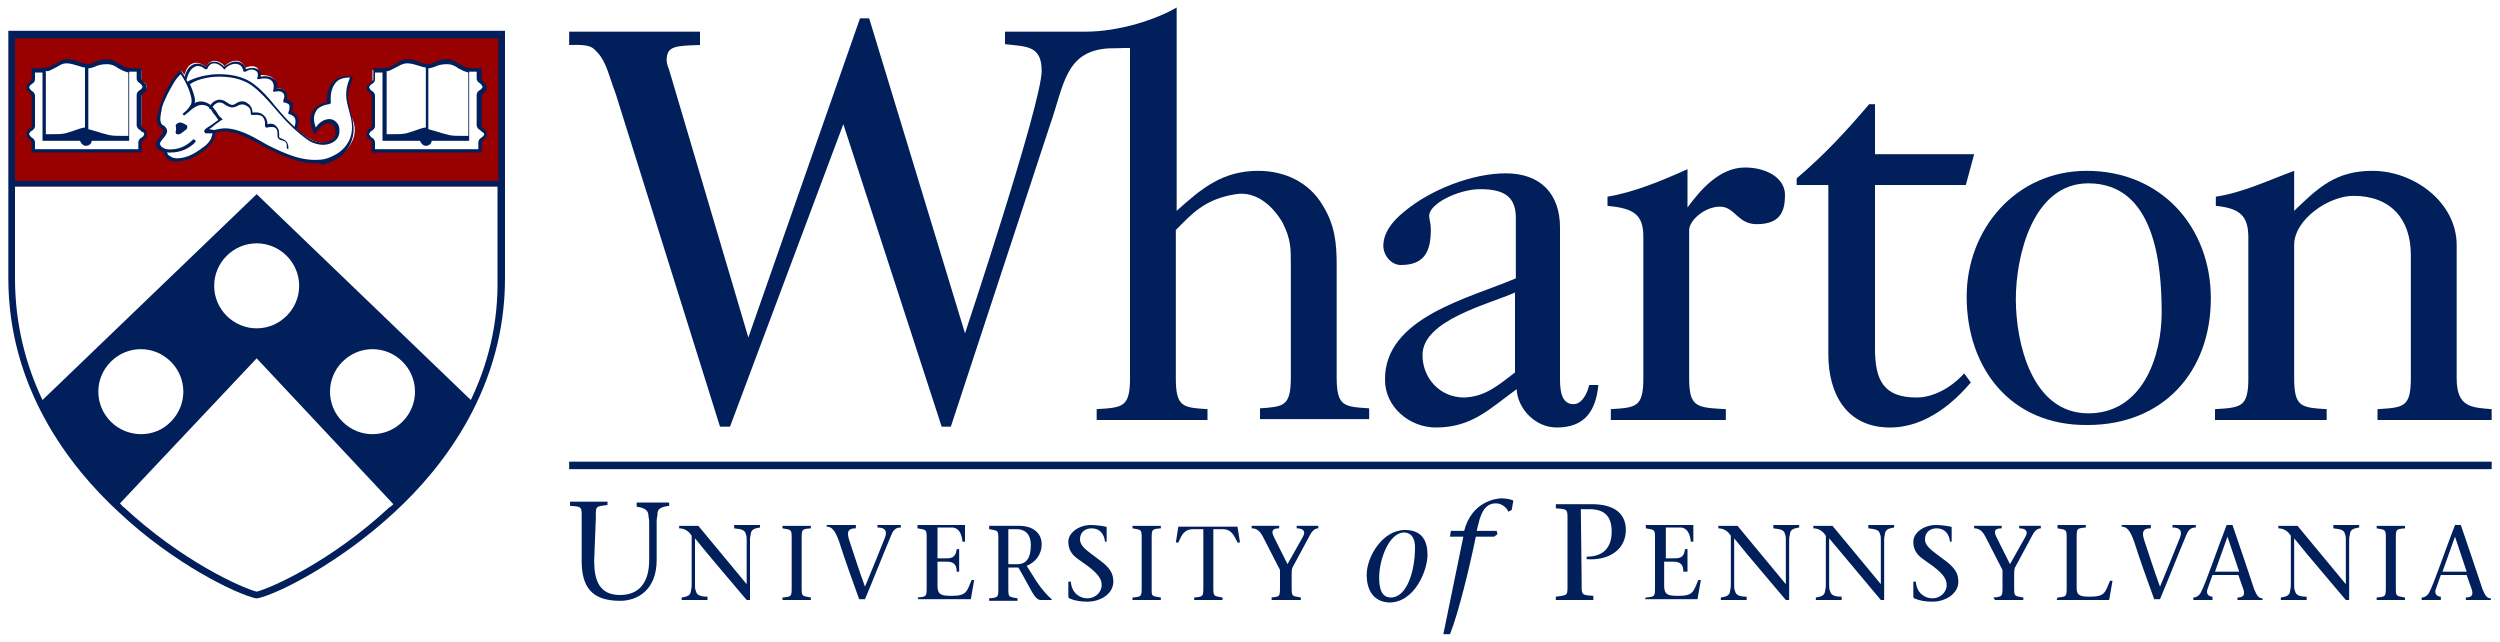 <?xml version="1.0" encoding="utf-8"?>
<!-- Generator: Adobe Illustrator 27.2.0, SVG Export Plug-In . SVG Version: 6.00 Build 0)  -->
<svg version="1.1" id="Layer_1" xmlns="http://www.w3.org/2000/svg" xmlns:xlink="http://www.w3.org/1999/xlink" x="0px" y="0px"
	 viewBox="0 0 300 77" style="enable-background:new 0 0 300 77;" xml:space="preserve">
<style type="text/css">
	.st0{fill:#990000;}
	.st1{fill:#011F5B;}
</style>
<g>
	<path class="st0" d="M58,15.5L58,15.5c0.1,0.1,0.2,0.1,0.2,0.2c0.1,0.1,0.1,0.2,0.1,0.3c0,0.1,0,0.2-0.1,0.3
		c-0.1,0.1-0.2,0.2-0.2,0.2c-0.1,0.1-0.3,0.2-0.3,0.4v1.1h-6.5h-6.5v-1.1c0-0.2-0.1-0.3-0.3-0.4c-0.1-0.1-0.2-0.1-0.2-0.2
		c-0.1-0.1-0.1-0.2-0.1-0.3c0-0.1,0-0.2,0.1-0.3c0.1-0.1,0.2-0.2,0.2-0.2c0.1-0.1,0.3-0.2,0.3-0.4v-3.6c0-0.2-0.1-0.3-0.3-0.4
		c-0.1-0.1-0.2-0.1-0.2-0.2c-0.1-0.1-0.1-0.2-0.1-0.3c0-0.1,0-0.2,0.1-0.3c0.1-0.1,0.2-0.2,0.2-0.2c0.1-0.1,0.3-0.2,0.3-0.4V8.4h0.2
		c0.8,0,1.4,0,1.9-0.2c0.2-0.1,0.4-0.2,0.6-0.3c0.4-0.2,0.9-0.5,1.5-0.5c0.6,0,1,0.2,1.5,0.4C50.6,7.9,50.9,8,51.1,8h0.1
		c0.2,0,0.5-0.1,0.8-0.2c0.5-0.2,0.9-0.4,1.5-0.4c0.7,0,1.1,0.3,1.5,0.5c0.2,0.1,0.3,0.2,0.6,0.3c0.5,0.2,1.1,0.2,1.9,0.2h0.2v1.1
		c0,0.2,0.1,0.3,0.3,0.4c0.1,0.1,0.2,0.1,0.2,0.2c0.1,0.1,0.1,0.2,0.1,0.3c0,0.1,0,0.2-0.1,0.3c-0.1,0.1-0.2,0.2-0.2,0.2
		c-0.1,0.1-0.3,0.2-0.3,0.4v3.6C57.7,15.3,57.8,15.4,58,15.5L58,15.5z M42,17.4c-1,1.6-2.9,2-3,2c-0.4,0.1-0.8,0.1-1.2,0.1l0,0
		c-2,0-3.9-0.9-5.8-1.9c-0.2-0.1-0.5-0.2-0.7-0.4c-1.2-0.7-2.9-1.6-4.3-1.6c-0.4,0-0.8,0.1-1.2,0.3l-0.1,0V16c0,0.2,0,0.4-0.1,0.5
		c-0.2,0.6-1,1.2-1.4,1.5c-0.8,0.6-1.9,1.2-3.1,1.2c-0.2,0-0.4,0-0.5-0.1c-0.2-0.1-0.4-0.2-0.6-0.4c-0.1-0.1-0.1-0.2-0.2-0.3
		c0-0.1-0.1-0.2-0.1-0.3v-0.1l-0.1,0C19.4,18,19,17.6,19,17.2c0-0.3,0.2-0.6,0.4-0.8c0.3-0.4,0.6-0.7,0.1-1.2c0,0-0.1-0.1-0.1-0.1
		c-0.1,0-0.1-0.1-0.2-0.2c-0.4-0.5-0.2-1.4,0-1.9V13c0.2-0.6,0.4-1.2,0.7-1.9c0.5-0.9,1-1.9,1.8-2.6c0,0,0,0,0.1,0c0,0,0,0,0,0
		c0,0,0.1,0.1,0.2,0.3l0.1,0.2l0.1-0.2c0.2-0.7,0.6-1.1,1-1.2c0.5-0.2,1,0.1,1.2,0.2L24.7,8l0.1-0.1c0.1-0.2,0.5-0.6,0.9-0.6
		c0.5,0,1,0.3,1.2,0.6l0.1,0.1L27,7.9c0.2-0.2,0.8-0.7,1.5-0.6c0.6,0.1,0.8,0.6,0.9,0.8l0,0.1l0.1-0.1c0.3-0.1,0.8-0.3,1.3,0
		c0.3,0.2,0.3,0.6,0.3,0.8v0.1l0.1,0C31.6,9,32.3,9,32.8,9.4c0.3,0.3,0.3,0.8,0.3,1.1l0,0.1l0.1,0c0.3,0,0.8,0,1,0.4
		c0.2,0.2,0.1,0.6,0,0.8v0.2l0.1,0c0.2,0,0.5,0.2,0.6,0.5c0.1,0.2,0,0.6-0.1,0.9l0,0.1l0.1,0c0.2,0.1,0.5,0.2,0.6,0.6
		c0.2,0.3,0.1,0.7,0,1.2l0,0.1l0.1,0.1c0.4,0.4,0.9,0.7,1.3,1c0.9,0.6,2.2,1,3.1,0.2c0.3-0.3,0.5-0.8,0.4-1.3
		c-0.1-0.4-0.4-0.7-0.8-0.8c-0.7-0.1-1.2,0.5-1.7,1.2c0,0,0,0-0.1,0c0,0,0,0-0.1,0c-0.4-1-0.4-1.8-0.1-2.4c0.3-0.5,0.9-0.9,1.7-1
		h0.1v-0.1c0-1.2,0.3-2,0.8-2.5c0.3-0.3,1-0.7,2-0.5c0,0,0,0,0,0c0,0,0,0,0,0.1c-0.8,1.9-0.6,2.6-0.2,4.1c0,0.1,0.1,0.3,0.1,0.4l0,0
		C42.8,15.1,42.7,16.4,42,17.4L42,17.4z M17.2,15.5L17.2,15.5c0.1,0.1,0.2,0.1,0.2,0.2c0.1,0.1,0.1,0.2,0.1,0.3c0,0.1,0,0.2-0.1,0.3
		c-0.1,0.1-0.2,0.2-0.2,0.2c-0.1,0.1-0.3,0.2-0.3,0.4v1.1h-6.5H3.9v-1.1c0-0.2-0.1-0.3-0.3-0.4c-0.1-0.1-0.2-0.1-0.2-0.2
		c-0.1-0.1-0.1-0.2-0.1-0.3c0-0.1,0-0.2,0.1-0.3c0.1-0.1,0.2-0.2,0.2-0.2c0.1-0.1,0.3-0.2,0.3-0.4v-3.6c0-0.2-0.1-0.3-0.3-0.4
		C3.5,11,3.4,11,3.4,10.9c-0.1-0.1-0.1-0.2-0.1-0.3c0-0.1,0-0.2,0.1-0.3c0.1-0.1,0.2-0.2,0.2-0.2c0.1-0.1,0.3-0.2,0.3-0.4V8.4H4
		c0.8,0,1.4,0,1.9-0.2C6.1,8.1,6.3,8,6.5,7.9C6.9,7.6,7.4,7.4,8,7.4c0.6,0,1,0.2,1.5,0.4C9.8,7.9,10.1,8,10.4,8h0.1
		c0.2,0,0.5-0.1,0.8-0.2c0.5-0.2,0.9-0.4,1.5-0.4c0.7,0,1.1,0.3,1.5,0.5c0.2,0.1,0.3,0.2,0.6,0.3c0.5,0.2,1.1,0.2,1.9,0.2h0.2v1.1
		c0,0.2,0.1,0.3,0.3,0.4c0.1,0.1,0.2,0.1,0.2,0.2c0.1,0.1,0.1,0.2,0.1,0.3c0,0.1,0,0.2-0.1,0.3c-0.1,0.1-0.2,0.2-0.2,0.2
		c-0.1,0.1-0.3,0.2-0.3,0.4v3.6C16.9,15.3,17,15.4,17.2,15.5L17.2,15.5z M1.4,4.2c0,0,0.1,17.9,0,17.9h58.8c0-8.4,0-17.9,0-17.9
		L1.4,4.2L1.4,4.2z"/>
	<path class="st1" d="M21.6,14.7c0.2,0,0.4,0.1,0.6,0.2c0.1,0.1,0.1,0.1,0.2,0.1c0.1,0.1,0.1,0.3,0,0.5c-0.1,0.1-0.3,0.2-0.4,0.3
		c-0.2,0.2-0.7,0.5-0.9,0.2c-0.1-0.1,0.1-0.3,0-0.8C21,14.9,21.4,14.7,21.6,14.7L21.6,14.7z"/>
	<path class="st1" d="M21.7,8.9c-0.7,0.6-1.1,1.5-1.6,2.4c-0.3,0.7-0.6,1.2-0.7,1.8v0.1c-0.1,0.4-0.3,1.3,0,1.7c0,0,0.1,0.1,0.1,0.1
		c0.1,0,0.1,0.1,0.2,0.1c0.7,0.6,0.2,1.1-0.1,1.5c-0.2,0.2-0.4,0.5-0.4,0.6c0,0.5,0.6,0.6,0.7,0.7c0.1,0,0.1,0.1,0.1,0.2
		c0,0.1,0,0.2,0.1,0.3c0,0.1,0.1,0.2,0.1,0.2c0.1,0.1,0.3,0.2,0.5,0.3c0.1,0,0.3,0.1,0.5,0.1c1.2,0,2.2-0.6,3-1.2
		c0.5-0.3,1.1-0.9,1.2-1.4c0-0.1,0.1-0.2,0.1-0.4L24.7,16c0,0,0,0,0,0c-0.1,0-0.1-0.1-0.2-0.2c0-0.2,0.1-0.3,0.4-0.5
		c0.1-0.1,0.2-0.1,0.3-0.2c0.5-0.3,0.8-0.6,1-0.7c-0.2-0.3-0.4-0.6-0.6-0.8c-0.1-0.2-0.2-0.3-0.3-0.5c-0.4-0.5-1.1-0.7-1.8-0.3
		c-0.2,0.1-0.5,0.3-0.7,0.5c-0.2,0.2-0.4,0.3-0.6,0.5c-0.1,0.1-0.2,0-0.2,0c-0.1-0.1-0.1-0.2,0-0.2c0,0,0.1-0.1,0.1-0.1
		c0.3-0.2,0.9-0.9,0.9-1.3C23,11.1,22.1,9.5,21.7,8.9L21.7,8.9z M27,15.4c1.5,0,3.2,0.9,4.4,1.6c0.2,0.1,0.5,0.3,0.7,0.4
		c2.2,1.1,4.4,2.1,6.8,1.7c0,0,1.9-0.4,2.8-1.9c0.6-0.9,0.7-2.1,0.3-3.5c0-0.1-0.1-0.3-0.1-0.4c-0.4-1.4-0.6-2.3,0.1-4
		c-0.8,0-1.3,0.2-1.6,0.5c-0.5,0.5-0.8,1.3-0.7,2.5c0,0.1-0.1,0.2-0.2,0.2c-0.7,0.1-1.4,0.4-1.6,0.9c-0.3,0.5-0.3,1.1,0,1.9
		c0.3-0.5,1-1.1,1.8-1c0.5,0.1,0.9,0.5,1,1c0.1,0.6,0,1.2-0.5,1.6c-1,0.8-2.5,0.5-3.4-0.2c-1.1-0.8-2.2-1.8-3.4-3.2
		c-0.2-0.2-0.4-0.5-0.6-0.7c-0.7-0.8-1.5-1.7-2.4-2.4c-1.4-1.1-3.1-1.2-4.2-1.2c-0.8,0-2.4,0.2-3.4,0.9c0.3,0.7,0.6,1.5,0.6,2
		c0,0.1,0,0.2-0.1,0.3c0.8-0.5,1.7-0.1,2.2,0.4c0.1,0.1,0.2,0.3,0.4,0.5c0.2,0.3,0.4,0.7,0.7,0.9c0,0,0.1,0.1,0.1,0.1
		c0,0.1,0,0.1-0.1,0.1c0,0-0.5,0.3-1.2,0.9c-0.1,0.1-0.2,0.1-0.3,0.2l0,0l0.6,0.1C26.1,15.5,26.6,15.4,27,15.4L27,15.4z M37.8,19.6
		c-2,0-3.9-0.9-5.9-1.9c-0.2-0.1-0.5-0.2-0.7-0.4c-1.6-0.8-3.9-2.1-5.4-1.3c0,0.2,0,0.4-0.1,0.6c-0.2,0.6-1,1.3-1.4,1.6
		c-0.8,0.6-1.9,1.2-3.2,1.2c-0.2,0-0.4,0-0.6-0.1c-0.2-0.1-0.5-0.2-0.6-0.5c-0.1-0.1-0.1-0.2-0.2-0.3c0-0.1-0.1-0.2-0.1-0.3
		c-0.6-0.1-0.9-0.5-0.9-0.9c0-0.3,0.2-0.6,0.5-0.9c0.4-0.5,0.5-0.7,0.2-1c0,0-0.1-0.1-0.1-0.1c-0.1,0-0.1-0.1-0.2-0.2
		c-0.5-0.5-0.2-1.4,0-2V13c0.2-0.6,0.4-1.2,0.7-1.9c0.5-0.9,1-1.9,1.8-2.6c0,0,0.1,0,0.1,0c0.1,0,0.1,0,0.1,0.1c0,0,0.3,0.5,0.7,1.2
		c1.4-0.8,3.3-0.9,3.6-0.9c1.2,0,3,0.1,4.5,1.3c0.9,0.7,1.7,1.6,2.4,2.5c0.2,0.2,0.4,0.5,0.6,0.7c1.1,1.3,2.2,2.3,3.3,3.1
		c0.8,0.6,2.1,0.9,3,0.2c0.3-0.2,0.5-0.7,0.3-1.2c-0.1-0.4-0.3-0.7-0.7-0.7c-0.6-0.1-1.1,0.5-1.6,1.1c0,0.1-0.1,0.1-0.2,0.1
		c-0.1,0-0.1,0-0.1-0.1c-0.4-1-0.5-1.9-0.1-2.5c0.3-0.6,1-1,1.7-1.1c0-1.2,0.3-2.1,0.9-2.6c0.3-0.3,1-0.7,2.1-0.5
		c0.1,0,0.1,0,0.1,0.1c0,0,0,0.1,0,0.2c-0.8,1.8-0.6,2.5-0.2,4c0,0.1,0.1,0.3,0.1,0.4c0.4,1.5,0.3,2.7-0.4,3.8c-1,1.7-3,2-3.1,2.1
		C38.6,19.6,38.2,19.6,37.8,19.6L37.8,19.6z"/>
	<path class="st1" d="M20.5,18.3c-0.2,0-0.3,0-0.6,0c-0.1,0-0.2-0.1-0.2-0.2c0-0.1,0.1-0.2,0.2-0.2c0.9,0.1,2.1,0,3.2-1.1
		c0.1-0.1,0.2-0.1,0.3,0c0.1,0.1,0.1,0.2,0,0.3C22.6,17.9,21.6,18.3,20.5,18.3L20.5,18.3z"/>
	<path class="st1" d="M35.5,15.5C35.5,15.5,35.5,15.5,35.5,15.5c-0.2,0-0.2-0.1-0.2-0.2c0.2-0.5,0.2-0.8,0.1-1.1
		c-0.2-0.4-0.7-0.5-0.7-0.5c0,0-0.1,0-0.1-0.1c0,0,0-0.1,0-0.1c0.1-0.2,0.2-0.7,0.1-0.9c-0.1-0.2-0.5-0.3-0.6-0.3
		c-0.1,0-0.1,0-0.1-0.1c0,0,0-0.1,0-0.2c0.1-0.1,0.2-0.6,0-0.8c-0.3-0.4-1-0.2-1-0.2c-0.1,0-0.1,0-0.2,0c0,0-0.1-0.1,0-0.2
		c0,0,0.2-0.7-0.2-1.1c-0.5-0.5-1.5-0.2-1.5-0.2c-0.1,0-0.1,0-0.2,0c0,0-0.1-0.1,0-0.2c0,0,0.2-0.6-0.2-0.8
		c-0.6-0.4-1.2,0.1-1.2,0.1c0,0-0.1,0-0.2,0c-0.1,0-0.1-0.1-0.1-0.1c0,0-0.1-0.7-0.7-0.8C27.7,7.5,27,8.2,27,8.3c0,0-0.1,0.1-0.1,0
		c0,0-0.1,0-0.1-0.1c0,0-0.5-0.6-1.1-0.6s-0.8,0.6-0.8,0.6c0,0.1-0.1,0.1-0.1,0.1c-0.1,0-0.1,0-0.2,0c0,0-0.6-0.6-1.2-0.3
		c-0.7,0.3-0.9,1.2-1,1.5l0,0c0,0.1-0.1,0.1-0.2,0.1c-0.1,0-0.1-0.1-0.1-0.2l0,0c0.1-0.3,0.3-1.4,1.2-1.7c0.6-0.2,1.1,0.1,1.4,0.3
		c0.1-0.2,0.5-0.6,1-0.6c0.6,0,1,0.4,1.2,0.6c0.3-0.2,0.9-0.7,1.6-0.6c0.6,0.1,0.9,0.5,1,0.9c0.3-0.1,0.9-0.3,1.4,0
		c0.4,0.2,0.4,0.7,0.4,0.9c0.4-0.1,1.1-0.1,1.6,0.3c0.4,0.4,0.4,0.9,0.3,1.1c0.3,0,0.8,0,1.1,0.4c0.2,0.3,0.1,0.7,0.1,0.9
		c0.2,0.1,0.6,0.2,0.7,0.5c0.1,0.3,0,0.8-0.1,1c0.2,0.1,0.5,0.3,0.7,0.6c0.2,0.4,0.2,0.9-0.1,1.4C35.6,15.5,35.6,15.5,35.5,15.5
		L35.5,15.5z"/>
	<path class="st1" d="M34.6,17.9L34.6,17.9c-0.1,0-0.2-0.1-0.2-0.2c0.1-0.7-0.3-0.8-0.7-0.9c-0.1,0-0.2-0.1-0.2-0.1
		c-0.2-0.1-0.2-0.3-0.2-0.6c0-0.2,0-0.5-0.2-0.7c-0.3-0.3-1-0.1-1-0.1c-0.1,0-0.1,0-0.2,0c0,0-0.1-0.1-0.1-0.2c0,0,0.1-0.7-0.3-1.1
		c-0.3-0.3-1-0.2-1.2-0.2c-0.1,0-0.1,0-0.1,0c0,0-0.1-0.1-0.1-0.1c0-0.5-0.1-0.8-0.5-1c-0.3-0.2-0.6-0.2-0.9-0.1
		c-0.7,0.4-1,0.4-1.8-0.1c-0.2-0.2-0.5-0.2-0.7-0.2c-0.3,0.1-0.6,0.3-0.8,0.7c0,0.1-0.1,0.1-0.2,0.1c-0.1,0-0.1-0.1-0.1-0.2
		c0.2-0.5,0.6-0.8,1-0.9c0.3-0.1,0.7,0,1,0.2c0.7,0.5,0.8,0.5,1.4,0.1c0.4-0.2,0.9-0.2,1.2,0.1c0.4,0.2,0.6,0.7,0.6,1.1
		c0.3,0,0.9-0.1,1.3,0.3c0.4,0.3,0.5,0.8,0.5,1.1c0.3-0.1,0.8-0.1,1.1,0.3c0.3,0.3,0.3,0.7,0.3,1c0,0.1,0,0.2,0,0.3
		c0,0,0.1,0,0.2,0.1c0.3,0.1,1,0.3,0.9,1.3C34.8,17.9,34.7,17.9,34.6,17.9L34.6,17.9z"/>
	<path class="st1" d="M17.3,16.1c0,0.1,0,0.1-0.1,0.2c0,0.1-0.1,0.1-0.2,0.2c-0.2,0.1-0.4,0.3-0.4,0.6v0.8h-6.2l0,0H4.2v-0.8
		c0-0.3-0.2-0.5-0.4-0.6c-0.1-0.1-0.1-0.1-0.2-0.2c0-0.1-0.1-0.1-0.1-0.2l0,0l0,0c0-0.1,0-0.1,0.1-0.2c0-0.1,0.1-0.1,0.2-0.2
		c0.2-0.1,0.4-0.3,0.4-0.6v-3.6c0-0.3-0.2-0.5-0.4-0.6c-0.1-0.1-0.1-0.1-0.2-0.2c0-0.1-0.1-0.1-0.1-0.2l0,0l0,0c0-0.1,0-0.1,0.1-0.2
		c0-0.1,0.1-0.1,0.2-0.2C3.9,10,4.2,9.9,4.2,9.5V8.7c0,0,0,0,0,0c0.3,0,0.7,0,0.9,0v8.2h4.5c0.1,0.3,0.4,0.6,0.7,0.6
		c0.3,0,0.7-0.2,0.7-0.6h4.5l0,0V8.6c0.3,0,0.6,0,0.9,0h0v0.8c0,0.3,0.2,0.5,0.4,0.6c0.1,0.1,0.1,0.1,0.2,0.2c0,0.1,0.1,0.1,0.1,0.2
		l0,0l0,0c0,0.1,0,0.1-0.1,0.2c0,0.1-0.1,0.1-0.2,0.2c-0.2,0.1-0.4,0.3-0.4,0.6v3.6c0,0.3,0.2,0.5,0.4,0.6c0.1,0.1,0.1,0.1,0.2,0.2
		C17.3,15.9,17.3,16,17.3,16.1L17.3,16.1L17.3,16.1L17.3,16.1z M6.1,8.4c0.2-0.1,0.4-0.2,0.6-0.3C7.1,7.9,7.4,7.6,8,7.6
		c0.5,0,1,0.2,1.4,0.3c0.3,0.1,0.6,0.2,0.8,0.2v7.2h0c-0.3,0-0.8,0.2-1.4,0.4c-0.2,0.1-0.4,0.1-0.6,0.2c-0.6,0.2-1.1,0.2-1.7,0.2
		c-0.3,0-0.7,0-1,0V8.5C5.7,8.6,5.9,8.5,6.1,8.4L6.1,8.4z M11.4,8c0.4-0.2,0.9-0.3,1.4-0.3c0.6,0,1,0.2,1.4,0.5
		c0.2,0.1,0.4,0.2,0.6,0.3c0.2,0.1,0.3,0.1,0.6,0.2v7.6c-0.3,0-0.7,0-1,0c-0.6,0-1.1,0-1.7-0.2C12.4,16,12.2,16,12,15.9
		c-0.6-0.2-1.1-0.3-1.4-0.4c0,0,0,0,0,0V8.2C10.9,8.2,11.1,8.1,11.4,8L11.4,8z M17.2,15.4c-0.1-0.1-0.2-0.2-0.2-0.3v-3.6
		c0-0.1,0.1-0.2,0.2-0.3c0.1-0.1,0.2-0.1,0.3-0.3c0.1-0.1,0.1-0.3,0.1-0.4c0-0.1,0-0.3-0.1-0.4c-0.1-0.1-0.2-0.2-0.3-0.3
		C17.1,9.7,17,9.6,17,9.5V8.2h-0.3l0,0c-0.7,0-1.4,0-1.8-0.2c-0.2-0.1-0.3-0.2-0.5-0.3c-0.4-0.2-0.9-0.6-1.6-0.6
		c-0.6,0-1.1,0.2-1.5,0.4c-0.3,0.1-0.6,0.2-0.8,0.2h0l0,0l0,0l0,0h0c-0.2,0-0.5-0.1-0.8-0.2c-0.5-0.2-1-0.4-1.5-0.4
		c-0.7,0-1.2,0.3-1.6,0.6C6.3,7.8,6.1,7.9,6,8C5.5,8.2,4.8,8.2,4.1,8.2l0,0H3.8v1.3c0,0.1-0.1,0.2-0.2,0.3C3.5,9.9,3.4,10,3.3,10.1
		c-0.1,0.1-0.1,0.3-0.1,0.4c0,0.1,0,0.3,0.1,0.4c0.1,0.1,0.2,0.2,0.3,0.3c0.1,0.1,0.2,0.2,0.2,0.3v3.6c0,0.1-0.1,0.2-0.2,0.3
		c-0.1,0.1-0.2,0.1-0.3,0.3c-0.1,0.1-0.1,0.3-0.1,0.4c0,0.1,0,0.3,0.1,0.4c0.1,0.1,0.2,0.2,0.3,0.3c0.1,0.1,0.2,0.2,0.2,0.3v1.2l0,0
		l0,0l0,0h6.6h6.6l0,0l0,0l0,0v-1.2c0-0.1,0.1-0.2,0.2-0.3c0.1-0.1,0.2-0.1,0.3-0.3c0.1-0.1,0.1-0.3,0.1-0.4c0-0.1,0-0.3-0.1-0.4
		C17.4,15.5,17.3,15.5,17.2,15.4L17.2,15.4z"/>
	<path class="st1" d="M58.1,16.1c0,0.1,0,0.1-0.1,0.2s-0.1,0.1-0.2,0.2c-0.2,0.1-0.4,0.3-0.4,0.6v0.8h-6.2l0,0h-6.2v-0.8
		c0-0.3-0.2-0.5-0.4-0.6c-0.1-0.1-0.1-0.1-0.2-0.2c0-0.1-0.1-0.1-0.1-0.2l0,0l0,0c0-0.1,0-0.1,0.1-0.2c0-0.1,0.1-0.1,0.2-0.2
		c0.2-0.1,0.4-0.3,0.4-0.6v-3.6c0-0.3-0.2-0.5-0.4-0.6c-0.1-0.1-0.1-0.1-0.2-0.2c0-0.1-0.1-0.1-0.1-0.2l0,0l0,0c0-0.1,0-0.1,0.1-0.2
		c0-0.1,0.1-0.1,0.2-0.2c0.2-0.1,0.4-0.3,0.4-0.6V8.7c0,0,0,0,0,0c0.3,0,0.7,0,0.9,0v8.2h4.5c0.1,0.3,0.4,0.6,0.7,0.6
		s0.7-0.2,0.7-0.6h4.5l0,0V8.6c0.3,0,0.6,0,0.9,0h0v0.8c0,0.3,0.2,0.5,0.4,0.6c0.1,0.1,0.1,0.1,0.2,0.2c0,0.1,0.1,0.1,0.1,0.2l0,0
		l0,0c0,0.1,0,0.1-0.1,0.2c0,0.1-0.1,0.1-0.2,0.2c-0.2,0.1-0.4,0.3-0.4,0.6v3.6c0,0.3,0.2,0.5,0.4,0.6c0.1,0.1,0.1,0.1,0.2,0.2
		C58,15.9,58.1,16,58.1,16.1L58.1,16.1L58.1,16.1L58.1,16.1z M46.9,8.4c0.2-0.1,0.4-0.2,0.6-0.3c0.4-0.2,0.8-0.5,1.4-0.5
		c0.5,0,1,0.2,1.4,0.3c0.3,0.1,0.6,0.2,0.8,0.2v7.2h0c-0.3,0-0.8,0.2-1.4,0.4c-0.2,0.1-0.4,0.1-0.6,0.2c-0.6,0.2-1.1,0.2-1.7,0.2
		c-0.3,0-0.7,0-1,0V8.5C46.5,8.6,46.7,8.5,46.9,8.4L46.9,8.4z M52.2,8c0.4-0.2,0.9-0.3,1.4-0.3c0.6,0,1,0.2,1.4,0.5
		c0.2,0.1,0.4,0.2,0.6,0.3c0.2,0.1,0.3,0.1,0.6,0.2v7.6c-0.3,0-0.7,0-1,0c-0.6,0-1.1,0-1.7-0.2C53.2,16,53,16,52.8,15.9
		c-0.6-0.2-1.1-0.3-1.4-0.4c0,0,0,0,0,0V8.2C51.6,8.2,51.9,8.1,52.2,8L52.2,8z M58,15.4c-0.1-0.1-0.2-0.2-0.2-0.3v-3.6
		c0-0.1,0.1-0.2,0.2-0.3c0.1-0.1,0.2-0.1,0.3-0.3c0.1-0.1,0.1-0.3,0.1-0.4c0-0.1,0-0.3-0.1-0.4C58.2,10,58.1,9.9,58,9.8
		c-0.1-0.1-0.2-0.2-0.2-0.3V8.2h-0.3l0,0c-0.7,0-1.4,0-1.8-0.2c-0.2-0.1-0.3-0.2-0.5-0.3c-0.4-0.2-0.9-0.6-1.6-0.6
		c-0.6,0-1.1,0.2-1.5,0.4c-0.3,0.1-0.6,0.2-0.8,0.2h0l0,0l0,0l0,0h0c-0.2,0-0.5-0.1-0.8-0.2c-0.5-0.2-1-0.4-1.5-0.4
		c-0.7,0-1.2,0.3-1.6,0.6c-0.2,0.1-0.3,0.2-0.5,0.3c-0.5,0.2-1.2,0.2-1.8,0.2l0,0h-0.3v1.3c0,0.1-0.1,0.2-0.2,0.3
		c-0.1,0.1-0.2,0.1-0.3,0.3C44,10.2,44,10.4,44,10.5c0,0.1,0,0.3,0.1,0.4c0.1,0.1,0.2,0.2,0.3,0.3c0.1,0.1,0.2,0.2,0.2,0.3v3.6
		c0,0.1-0.1,0.2-0.2,0.3c-0.1,0.1-0.2,0.1-0.3,0.3C44,15.9,44,16,44,16.1c0,0.1,0,0.3,0.1,0.4c0.1,0.1,0.2,0.2,0.3,0.3
		c0.1,0.1,0.2,0.2,0.2,0.3v1.2l0,0l0,0l0,0h6.6h6.6l0,0l0,0l0,0v-1.2c0-0.1,0.1-0.2,0.2-0.3c0.1-0.1,0.2-0.1,0.3-0.3
		c0.1-0.1,0.1-0.3,0.1-0.4c0-0.1,0-0.3-0.1-0.4C58.2,15.5,58.1,15.5,58,15.4L58,15.4z"/>
	<path class="st1" d="M56.5,48L30.8,23.3L5.1,48c-2-4.2-3.3-9.1-3.3-14.6c0-0.2,0-5.2,0-11h57.9c0,5.8,0,10.8,0,11
		C59.8,39,58.5,43.8,56.5,48L56.5,48z M48.3,50.6c-2,2-5.2,2-7.2,0c-2-2-2-5.2,0-7.2c2-2,5.2-2,7.2,0C50.3,45.4,50.3,48.6,48.3,50.6
		L48.3,50.6z M25.7,34.3c0-2.8,2.3-5.1,5.1-5.1s5.1,2.3,5.1,5.1s-2.3,5.1-5.1,5.1C28,39.4,25.7,37.1,25.7,34.3L25.7,34.3z
		 M46.7,60.9c-6.9,6.4-14,9.6-15.9,10.1c-1.9-0.5-9-3.7-15.9-10.1c-0.2-0.1-0.3-0.3-0.5-0.5L30.8,43l16.4,17.5
		C47.1,60.6,46.9,60.8,46.7,60.9L46.7,60.9z M13.3,50.6c-2-2-2-5.2,0-7.2c2-2,5.2-2,7.2,0c2,2,2,5.2,0,7.2
		C18.6,52.6,15.3,52.6,13.3,50.6L13.3,50.6z M59.8,4.6c0,1.9,0,9.9,0,17.1H1.8c0-7.1,0-15.2,0-17.1L59.8,4.6L59.8,4.6z M60.6,3.7H1
		c0,0,0,29.3,0,29.7c0,13,7.2,22.5,13.3,28.1c6.6,6.2,14.1,9.8,16.4,10.3h0.1h0.1c2.4-0.5,9.8-4.2,16.4-10.3
		c6.1-5.6,13.3-15.1,13.3-28.1C60.6,33.1,60.6,3.7,60.6,3.7L60.6,3.7z"/>
	<g>
		<polygon class="st1" points="299,56.3 68.3,56.3 68.3,55.4 299,55.4 		"/>
		<path class="st1" d="M71.3,67.3c0,2.3,0.6,4.1,3.1,4.1c2.3,0,3.5-1.5,3.5-4.2v-4.6c0-0.3-0.1-0.6-0.1-0.9
			c-0.1-0.6-0.7-0.8-1.4-0.9v-0.5h3.9v0.4c-0.8,0.1-1.4,0.3-1.4,0.9c0,0.3-0.1,0.6-0.1,0.9v4.7c0,3.6-2.3,4.9-4.4,4.9
			c-3.5,0-4.6-1.8-4.6-4.8v-5c0-1.5,0.1-1.5-1.4-1.6v-0.5h4.5v0.4c-1.5,0.2-1.4,0.1-1.4,1.6L71.3,67.3L71.3,67.3L71.3,67.3z"/>
		<path class="st1" d="M89.6,72c-2-2.4-4.2-4.9-6.2-7.4v5.6c0,0.3,0,0.5,0.1,0.7c0.1,0.5,0.5,0.7,1.4,0.7V72h-3.1v-0.3
			c0.6-0.1,1-0.2,1.1-0.7c0-0.2,0.1-0.4,0.1-0.7v-6c-0.3-0.5-0.8-0.9-1.5-0.9v-0.3h2.3c1.9,2.3,3.9,4.7,5.8,7h0v-5.3
			c0-0.3,0-0.5-0.1-0.7c-0.1-0.5-0.5-0.6-1.4-0.7V63h3.1v0.3c-0.6,0.1-1,0.2-1.1,0.7c0,0.2-0.1,0.4-0.1,0.7V72L89.6,72L89.6,72
			L89.6,72z"/>
		<path class="st1" d="M96.2,70.4c0,1.2,0,1.1,1.1,1.3v0.3h-3.4v-0.3c1.1-0.1,1.1-0.1,1.1-1.3v-5.7c0-1.2,0-1.1-1.1-1.3v-0.3h3.4
			v0.3c-1.1,0.1-1.1,0.1-1.1,1.3V70.4L96.2,70.4L96.2,70.4z"/>
		<path class="st1" d="M102.7,63.4c-0.7,0-1.2,0.2-0.8,1.4c0.5,1.5,1.2,3.7,1.9,5.6c0.8-1.9,1.6-3.9,2.4-5.9c0.3-0.8,0-1.2-0.9-1.2
			V63h2.8v0.3c-0.4,0-0.8,0.1-1.1,0.8c-1.1,2.6-2.1,5.2-3.2,7.8h-0.7c-0.8-2.2-1.7-4.7-2.4-6.9c-0.5-1.4-0.9-1.8-1.5-1.8V63h3.5
			L102.7,63.4L102.7,63.4L102.7,63.4z"/>
		<path class="st1" d="M110.1,71.7c1.1-0.1,1.1-0.1,1.1-1.3v-5.7c0-1.2,0-1.1-1.1-1.3V63h5.7v2h-0.3c-0.1-0.9-0.4-1.7-1.3-1.7h-1.7
			V67h1.1c0.8,0,1.1-0.3,1.2-1.1h0.3v2.7h-0.3c0-0.8-0.3-1.2-1.2-1.2h-1.1v2.9c0,1.1,0.5,1.2,1.7,1.2c1.8,0,1.8-0.5,2.4-1.9h0.3
			l-0.4,2.3h-6.3L110.1,71.7L110.1,71.7L110.1,71.7z"/>
		<path class="st1" d="M118.7,63.1h3.7c1.3,0,2.6,0.7,2.6,2.2c0,1.3-0.8,2.2-1.8,2.6l1.2,1.9c0.6,0.9,1.4,1.8,1.8,2.1V72h-1.3
			c-0.8,0-1.2-1.4-2.7-3.9H121v2.4c0,1.2,0,1.1,1.1,1.3v0.3h-3.4v-0.3c1.1-0.1,1.1-0.1,1.1-1.3v-5.7c0-1.2,0-1.1-1.1-1.3L118.7,63.1
			L118.7,63.1L118.7,63.1z M121,67.7h1.1c1.1,0,1.6-0.8,1.6-2.3c0-1.4-0.8-1.9-1.7-1.9h-1V67.7L121,67.7L121,67.7z"/>
		<path class="st1" d="M132.6,65c-0.1-0.9-0.6-1.6-1.6-1.6c-0.7,0-1.4,0.4-1.4,1.3c0,0.9,0.9,1.4,2.2,2.4c1.4,1,1.8,1.7,1.8,2.7
			c0,1.5-1.6,2.4-3.1,2.4c-0.8,0-1.5-0.1-2.2-0.4c0,0-0.1-0.1-0.1-0.2v-1.8h0.3c0.1,1.4,1.1,2,2,2c0.9,0,1.7-0.7,1.7-1.6
			c0-0.8-0.5-1.5-2.4-2.8c-0.7-0.5-1.6-1-1.6-2.4c0-1.1,1.3-2,2.7-2c0.6,0,1.3,0.1,1.8,0.2c0.1,0,0.1,0.1,0.1,0.1V65L132.6,65
			L132.6,65L132.6,65z"/>
		<path class="st1" d="M138.2,70.4c0,1.2-0.1,1.1,1.1,1.3v0.3h-3.4v-0.3c1.1-0.1,1.1-0.1,1.1-1.3v-5.7c0-1.2,0-1.1-1.1-1.3v-0.3h3.4
			v0.3c-1.1,0.1-1.1,0.1-1.1,1.3V70.4L138.2,70.4L138.2,70.4z"/>
		<path class="st1" d="M145.6,70.4c0,1.2,0,1.1,1.1,1.3v0.3h-3.4v-0.3c1.1-0.1,1.1-0.1,1.1-1.3v-6.9h-1.2c-1.1,0-1.4,0.7-1.8,1.6
			h-0.3l0.3-1.9h7.1l0.3,1.9h-0.3c-0.4-0.8-0.7-1.6-1.8-1.6h-1.1V70.4L145.6,70.4L145.6,70.4z"/>
		<path class="st1" d="M152.5,71.7c1.1-0.1,1.1-0.1,1.1-1.3v-2l-2-3.9c-0.4-0.8-0.8-1.1-1.4-1.1v-0.3h3.3v0.3c-1,0-0.9,0.5-0.6,1.1
			l1.6,3.2l1.8-3.2c0.5-0.8,0-1.1-0.7-1.1v-0.3h2.6v0.3c-0.3,0-0.7,0.2-1,0.8l-2.1,3.9c-0.1,0.2-0.1,0.6-0.1,0.9v1.4
			c0,1.2,0,1.1,1.1,1.3V72h-3.5V71.7L152.5,71.7L152.5,71.7z"/>
		<path class="st1" d="M164,69c0-2.2,1.9-5.4,4.6-5.4c2.2,0,2.7,1.5,2.7,3c0,1.8-1.5,5.7-4.6,5.7C164.6,72.2,164,70.5,164,69L164,69
			L164,69z M169.8,65.7c0-1.7-1-1.8-1.3-1.8c-1.8,0-3,3.2-3,5.4c0,0.9,0.1,2.4,1.4,2.4C168.8,71.7,169.8,68.6,169.8,65.7L169.8,65.7
			L169.8,65.7z"/>
		<path class="st1" d="M179.7,64.1l-0.4,0.3h-2.2c-0.8,3.9-2.1,9.2-3.1,11.7h-0.8l2.4-11.7h-1.6l0.1-0.7h1.6
			c0.9-3.5,3.8-3.9,4.5-3.9c0.4,0,1.2,0.1,1.4,0.3l-0.2,1.1l-0.4,0.2c-0.2-0.5-0.8-1-1.5-1c-1,0-1.7,0.7-2.1,2.5l-0.2,0.8h2.4
			L179.7,64.1L179.7,64.1L179.7,64.1z"/>
		<path class="st1" d="M189.8,69.9c0,1.5-0.1,1.5,1.4,1.6V72h-4.5v-0.4c1.5-0.2,1.4-0.1,1.4-1.6v-7.4c0-1.5,0.1-1.5-1.4-1.6v-0.5
			h4.3c2.7,0,4.1,1.1,4.1,3.1c0,2.4-2.1,3.7-4.7,3.5v-0.3c2.1,0,3-1.2,3-3c0-1.9-0.9-2.7-2.7-2.7h-1L189.8,69.9L189.8,69.9
			L189.8,69.9z"/>
		<path class="st1" d="M197.5,71.7c1.1-0.1,1.1-0.1,1.1-1.3v-5.7c0-1.2,0-1.1-1.1-1.3V63h5.7v2h-0.3c-0.1-0.9-0.4-1.7-1.3-1.7h-1.7
			V67h1.1c0.8,0,1.1-0.3,1.2-1.1h0.3v2.7H202c0-0.8-0.3-1.2-1.2-1.2h-1.1v2.9c0,1.1,0.5,1.2,1.7,1.2c1.8,0,1.8-0.5,2.4-1.9h0.3
			l-0.4,2.3h-6.3L197.5,71.7L197.5,71.7L197.5,71.7z"/>
		<path class="st1" d="M214.3,72c-2-2.4-4.2-4.9-6.2-7.4v5.6c0,0.3,0,0.5,0.1,0.7c0.1,0.5,0.5,0.7,1.4,0.7V72h-3.1v-0.3
			c0.6-0.1,1-0.2,1.1-0.7c0-0.2,0.1-0.4,0.1-0.7v-6c-0.3-0.5-0.8-0.9-1.5-0.9v-0.3h2.3c1.9,2.3,3.9,4.7,5.8,7h0v-5.3
			c0-0.3,0-0.5-0.1-0.7c-0.1-0.5-0.5-0.6-1.4-0.7V63h3.1v0.3c-0.6,0.1-1,0.2-1.1,0.7c0,0.2-0.1,0.4-0.1,0.7V72L214.3,72L214.3,72
			L214.3,72z"/>
		<path class="st1" d="M225.7,72c-2-2.4-4.1-4.9-6.2-7.4v5.6c0,0.3,0,0.5,0.1,0.7c0.1,0.5,0.5,0.7,1.4,0.7V72h-3.1v-0.3
			c0.6-0.1,1-0.2,1.1-0.7c0-0.2,0.1-0.4,0.1-0.7v-6c-0.3-0.5-0.8-0.9-1.5-0.9v-0.3h2.3c1.9,2.3,3.9,4.7,5.8,7h0v-5.3
			c0-0.3,0-0.5-0.1-0.7c-0.1-0.5-0.5-0.6-1.4-0.7V63h3.1v0.3c-0.6,0.1-1,0.2-1.1,0.7c0,0.2-0.1,0.4-0.1,0.7V72L225.7,72L225.7,72
			L225.7,72z"/>
		<path class="st1" d="M234,65c-0.1-0.9-0.6-1.6-1.6-1.6c-0.7,0-1.4,0.4-1.4,1.3c0,0.9,0.9,1.4,2.2,2.4c1.4,1,1.8,1.7,1.8,2.7
			c0,1.5-1.6,2.4-3.1,2.4c-0.8,0-1.5-0.1-2.2-0.4c0,0-0.1-0.1-0.1-0.2v-1.8h0.3c0.1,1.4,1.1,2,2,2c0.9,0,1.7-0.7,1.7-1.6
			c0-0.8-0.5-1.5-2.4-2.8c-0.7-0.5-1.6-1-1.6-2.4c0-1.1,1.3-2,2.7-2c0.6,0,1.3,0.1,1.8,0.2c0.1,0,0.1,0.1,0.1,0.1V65L234,65L234,65
			L234,65z"/>
		<path class="st1" d="M239.2,71.7c1.1-0.1,1.1-0.1,1.1-1.3v-2l-2-3.9c-0.4-0.8-0.8-1.1-1.4-1.1v-0.3h3.3v0.3c-1,0-0.9,0.5-0.6,1.1
			l1.6,3.2l1.8-3.2c0.5-0.8,0-1.1-0.7-1.1v-0.3h2.6v0.3c-0.3,0-0.7,0.2-1,0.8l-2.1,3.9c-0.1,0.2-0.1,0.6-0.1,0.9v1.4
			c0,1.2,0,1.1,1.1,1.3V72h-3.4L239.2,71.7L239.2,71.7L239.2,71.7z"/>
		<path class="st1" d="M246.9,71.7c1.1-0.1,1.1-0.1,1.1-1.3v-5.7c0-1.2,0-1.1-1.1-1.3V63h3.4v0.3c-1.1,0.1-1.1,0.1-1.1,1.3v6
			c0,0.9,0.5,1,1.6,1c1.8,0,1.8-0.5,2.4-1.9h0.3l-0.4,2.3h-6.3L246.9,71.7L246.9,71.7L246.9,71.7z"/>
		<path class="st1" d="M258.1,63.4c-0.7,0-1.2,0.2-0.8,1.4c0.5,1.5,1.2,3.7,1.9,5.6c0.8-1.9,1.6-3.9,2.4-5.9c0.3-0.8,0-1.2-0.9-1.2
			V63h2.8v0.3c-0.4,0-0.8,0.1-1.1,0.8c-1.1,2.6-2.1,5.2-3.2,7.8h-0.7c-0.8-2.2-1.7-4.7-2.4-6.9c-0.5-1.4-0.9-1.8-1.5-1.8V63h3.5
			L258.1,63.4L258.1,63.4L258.1,63.4z"/>
		<path class="st1" d="M265.5,69l-0.6,1.7c-0.2,0.5,0.1,0.9,0.6,0.9V72h-2.3v-0.3c0.3,0,0.7-0.2,0.9-0.6c0.6-1.1,2-5.3,3.1-8.1h0.7
			c0.9,2.6,2.2,6.5,2.6,7.7c0.3,0.7,0.5,1.1,1,1.1V72h-3v-0.3c0.8,0,0.9-0.4,0.7-1l-0.6-1.7H265.5L265.5,69L265.5,69z M268.7,68.6
			l-1.4-4.2h0l-1.5,4.2H268.7L268.7,68.6L268.7,68.6z"/>
		<path class="st1" d="M281.5,72c-2-2.4-4.2-4.9-6.2-7.4v5.6c0,0.3,0,0.5,0.1,0.7c0.1,0.5,0.5,0.7,1.4,0.7V72h-3.1v-0.3
			c0.6-0.1,1-0.2,1.1-0.7c0-0.2,0.1-0.4,0.1-0.7v-6c-0.3-0.5-0.8-0.9-1.5-0.9v-0.3h2.3c1.9,2.3,3.9,4.7,5.8,7h0v-5.3
			c0-0.3,0-0.5-0.1-0.7c-0.1-0.5-0.5-0.6-1.4-0.7V63h3.1v0.3c-0.6,0.1-1,0.2-1.1,0.7c0,0.2-0.1,0.4-0.1,0.7V72L281.5,72L281.5,72
			L281.5,72z"/>
		<path class="st1" d="M287.5,70.4c0,1.2,0,1.1,1.1,1.3v0.3h-3.4v-0.3c1.1-0.1,1.1-0.1,1.1-1.3v-5.7c0-1.2,0-1.1-1.1-1.3v-0.3h3.4
			v0.3c-1.1,0.1-1.1,0.1-1.1,1.3V70.4L287.5,70.4L287.5,70.4z"/>
		<path class="st1" d="M292.9,69l-0.6,1.7c-0.2,0.5,0.1,0.9,0.6,0.9V72h-2.3v-0.3c0.3,0,0.7-0.2,0.9-0.6c0.6-1.1,2-5.3,3.1-8.1h0.7
			c0.9,2.6,2.2,6.5,2.6,7.7c0.3,0.7,0.5,1.1,1,1.1V72h-3v-0.3c0.8,0,0.9-0.4,0.7-1l-0.6-1.7H292.9L292.9,69L292.9,69z M296,68.6
			l-1.4-4.2h0l-1.5,4.2H296L296,68.6L296,68.6z"/>
		<path class="st1" d="M181.8,44.7v-9.6c-3.1,1.4-11.1,3.3-11.1,7.5c0,2.8,2.1,5.1,5,5.1C178.3,47.6,179.8,46.2,181.8,44.7
			L181.8,44.7L181.8,44.7L181.8,44.7z M181.9,33.4v-7.3c0-2.7-1.7-3.4-4.3-3.4c-2.5,0-6.1,1.7-6.1,3.2c0,0.4,0.2,0.9,0.2,1.6
			c0,2.6-0.7,4.3-3.6,4.3c-1.2,0-2.1-1.2-2.1-2.3c0-1.5,1-2.9,2.5-4.1c3.1-2.6,8.1-4.6,12.2-4.6c4.2,0,6.5,2.5,6.5,6.5v18
			c0,1.1,0,3.2,1.6,3.2c1.1,0,1.7-1.4,1.9-2.3h1.1c-0.3,3.2-1.7,5.1-5,5.1c-2.6,0-4.7-2.3-4.8-4.6c-3.3,2.4-5.4,4.6-9.7,4.6
			c-3.2,0-6.1-2.5-6.1-5.7C166.1,38.1,176.3,35.8,181.9,33.4L181.9,33.4L181.9,33.4L181.9,33.4z"/>
		<path class="st1" d="M241.9,35.9c0,5.2,1.9,13.7,8.7,13.7c6.5,0,8.8-6.8,8.8-12.1c0-5.7-0.8-15.5-8.8-15.5
			C243.9,22,241.9,30.8,241.9,35.9L241.9,35.9L241.9,35.9L241.9,35.9z M236,35.6c0-8.1,5.9-15.1,14.4-15.1c9,0,14.9,6.8,14.9,15.3
			c0,8.8-5.7,15.2-14.8,15.2C241.3,51.1,236,44.2,236,35.6L236,35.6L236,35.6L236,35.6z"/>
		<path class="st1" d="M68.3,5.4V3.8h15.7v1.6c-2.9,0.1-4,0.1-4,1.8c0,0.1,0,0.5,0.3,1.2l9.5,32.1l13.4-38.3h1.1L115.8,40
			c0,0,9.2-27.6,9.2-31.5c0-3.1-1.9-2.9-4.4-3.2V3.8h9.6c4.2,0,8.6-1.5,11-2.9v24.4c3-2.7,5.5-4.8,9.8-4.8c3.2,0,6.1,1.4,7.7,4.1
			c1.5,2.4,1.7,4.6,1.7,7.2v13.5c0,3.5,0.9,3.5,3.9,3.7v1.3h-13.1v-1.3c2.8-0.2,3.7-0.2,3.7-3.7V31.8c0-2.1,0-3.1-1-5.1
			c-1.1-1.9-3.1-3.8-5.6-3.4c-3.8,0.6-5.3,2.4-7.2,4.3v17.8c0,3.5,0.9,3.5,3.8,3.7v1.3h-13.3v-1.3c3.1-0.2,4-0.2,4-3.7V5.8
			c0.1-0.1-1.1,0-2.5,0c-5.3,0.3-5.4,4.4-7.1,9.2l-11.9,36.2H113l-11.8-36.3L87.6,51.2h-1.2L73.9,11.3c-0.8-2.1-1.1-3.8-2.2-5
			C71.1,5.7,71,5.3,68.3,5.4L68.3,5.4L68.3,5.4L68.3,5.4z"/>
		<path class="st1" d="M279.2,50.4v-1.3c-3-0.2-3.9-0.2-3.9-3.7v-16c0-3.1,4.2-5.9,7.1-5.9c4.5,0,6.9,2.8,6.9,7.1v14.8
			c0,3.5-0.9,3.5-4,3.7v1.3H299v-1.3c-2.4-0.2-4.2-0.2-4.2-3.7v-16c0-5.1-5.1-8.9-10.1-8.9c-4.4,0-6.5,2-9.4,4.8v-4.8
			c-3,1.1-6.1,2.6-9.4,3.1v1.1c2.9,0.3,3.9,1.2,3.9,3.8v16.9c0,3.5-0.9,3.5-4,3.7v1.3H279.2L279.2,50.4L279.2,50.4L279.2,50.4z"/>
		<path class="st1" d="M207.1,50.4v-1.3c-3.5-0.2-4.4-0.2-4.4-3.7V27.6c0-1.1,1.8-2.8,3.7-2.8c1.8,0,2.1,2.1,4.4,2.1
			c2.8,0,3.4-1.5,3.4-3.5c0-2.1-2.3-3.3-4.8-3.3c-3,0-5.3,2.6-6.9,4.8v-4.6c-3.1,1.4-6.5,2.8-9.6,3.3v1.1c3.1,0.3,4.3,1,4.3,3.7v17
			c0,3.5-0.9,3.5-3.9,3.7v1.3L207.1,50.4L207.1,50.4L207.1,50.4L207.1,50.4z"/>
		<path class="st1" d="M235.9,22.2l1-3.7H225v-6h-0.7c-2.8,3.3-5.4,6.1-8.7,8.9v0.8h3.8v20.3c0,4.8,2.2,8.8,7.4,8.8
			c4.5,0,7.9-3.3,9.7-5.4l-0.8-1.1c-1.6,1.8-3.8,2.9-5.7,2.9c-4,0-5-2.1-5-5.9V22.2H235.9L235.9,22.2L235.9,22.2L235.9,22.2z"/>
	</g>
</g>
</svg>
